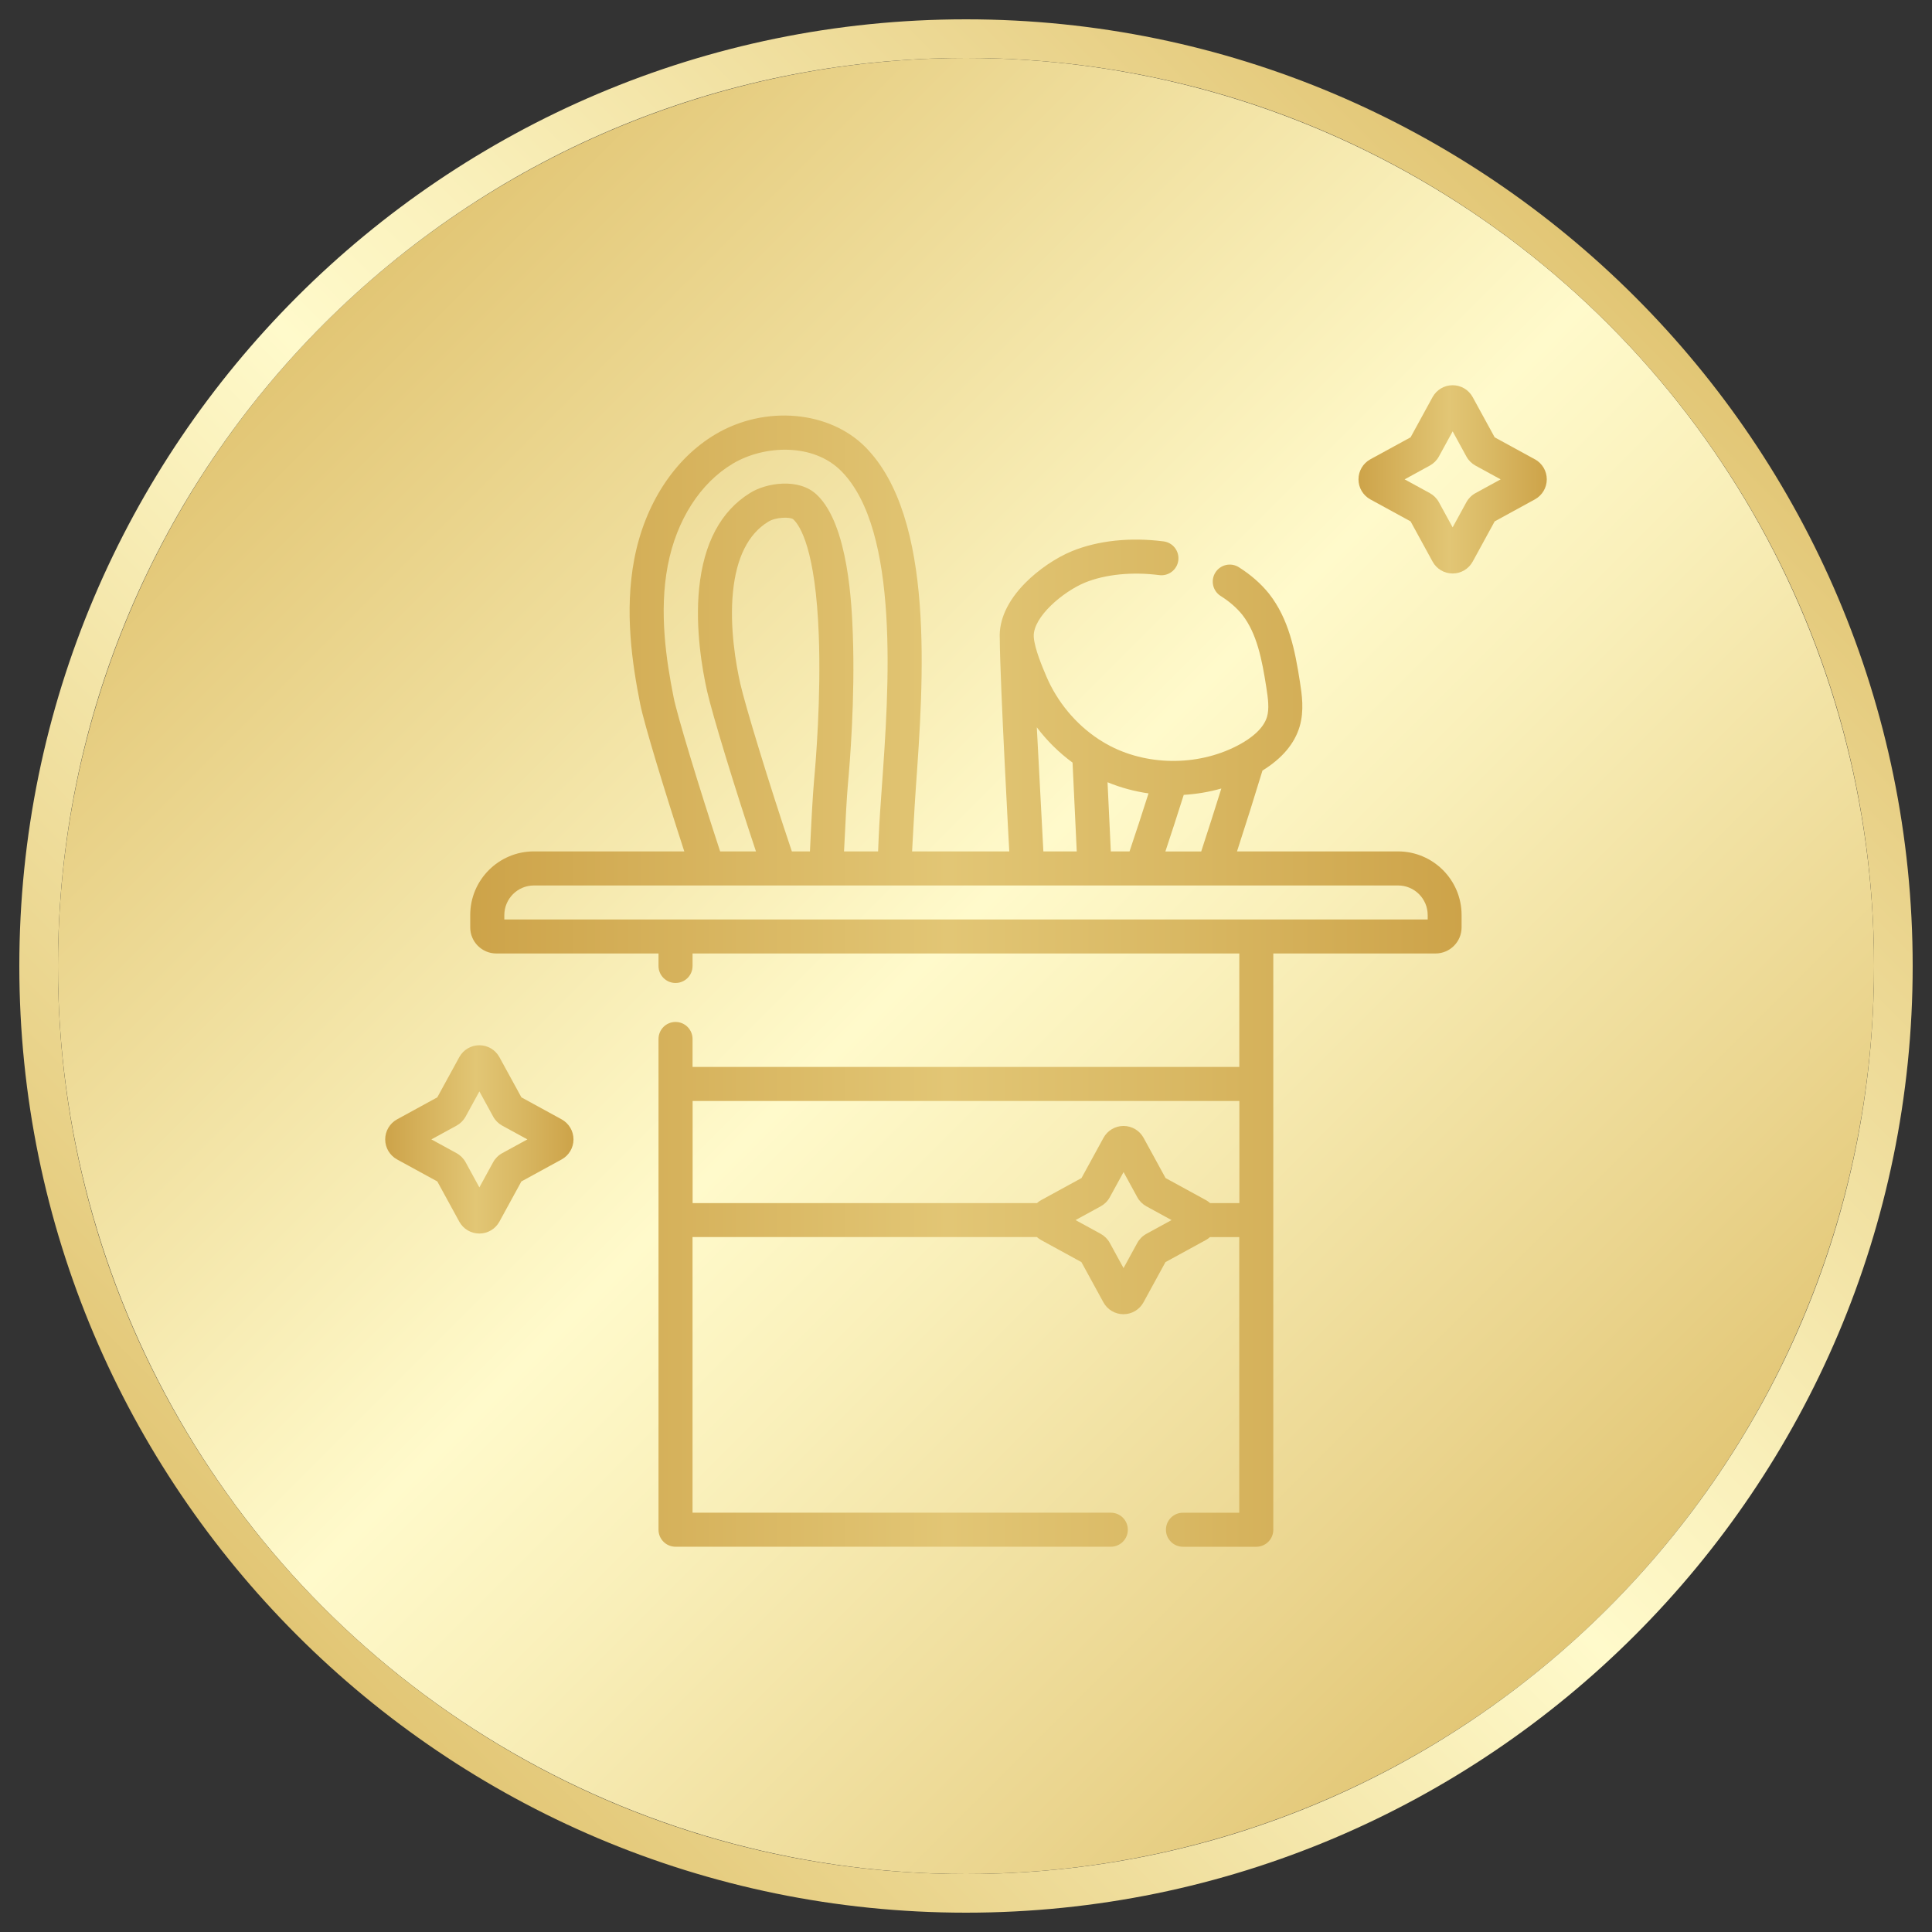 <?xml version="1.0" encoding="UTF-8"?><svg id="a" xmlns="http://www.w3.org/2000/svg" width="100" height="100" xmlns:xlink="http://www.w3.org/1999/xlink" viewBox="0 0 100 100"><rect x="0" y="0" width="100" height="100" fill="#333333" stroke="none"/><defs><style>.j{fill:url(#h);}.k{fill:url(#g);}.l{fill:url(#f);}.m{fill:url(#c);}.n{fill:url(#b);}</style><linearGradient id="b" x1="16.766" y1="16.766" x2="83.234" y2="83.234" gradientUnits="userSpaceOnUse"><stop offset="0" stop-color="#e2c675"/><stop offset=".482" stop-color="#fffacb"/><stop offset=".613" stop-color="#f9efb9"/><stop offset=".872" stop-color="#ead48d"/><stop offset="1" stop-color="#e2c675"/></linearGradient><linearGradient id="c" x1="15.368" y1="84.632" x2="84.632" y2="15.368" xlink:href="#b"/><linearGradient id="f" x1="70.315" y1="24.812" x2="80.061" y2="24.812" gradientUnits="userSpaceOnUse"><stop offset="0" stop-color="#cda349"/><stop offset=".482" stop-color="#e2c675"/><stop offset=".714" stop-color="#d9b863"/><stop offset="1" stop-color="#cda349"/></linearGradient><linearGradient id="g" x1="19.939" y1="58.975" x2="29.685" y2="58.975" xlink:href="#f"/><linearGradient id="h" x1="24.342" y1="50.786" x2="75.658" y2="50.786" xlink:href="#f"/></defs><circle class="n" cx="50" cy="50" r="47"/><path class="m" d="M50,3c25.957,0,47,21.043,47,47s-21.043,47-47,47S3,75.957,3,50,24.043,3,50,3M50,1C22.981,1,1,22.981,1,50s21.981,49,49,49,49-21.981,49-49S77.019,1,50,1h0Z"/><g id="d"><g id="e"><path class="l" d="M76.371,25.524c-.199.109-.362.271-.471.47l-.712,1.302-.712-1.303c-.109-.199-.272-.361-.47-.47l-1.302-.712,1.302-.712c.199-.109.362-.271.471-.47l.712-1.302.712,1.303c.109.199.272.361.47.47l1.302.712-1.302.712h0ZM79.446,23.774l-2.082-1.138-1.138-2.081c-.207-.38-.605-.616-1.038-.616s-.83.236-1.038.615l-1.138,2.081-2.082,1.138c-.38.208-.615.605-.615,1.038s.236.83.615,1.038l2.082,1.138,1.138,2.081c.207.38.605.616,1.038.616s.83-.236,1.038-.615l1.138-2.082,2.082-1.139c.379-.208.615-.605.615-1.038s-.236-.83-.615-1.038h0Z"/><path class="k" d="M28.223,59.481h.001s0,0-.001,0h0ZM25.995,59.687c-.199.109-.362.271-.471.47l-.712,1.302-.712-1.302c-.109-.199-.272-.362-.47-.47l-1.302-.712,1.303-.712c.199-.109.361-.271.47-.47l.712-1.302.712,1.302c.109.199.271.361.47.47l1.302.712-1.302.712h0ZM29.07,57.937l-2.082-1.138-1.139-2.082c-.208-.379-.605-.615-1.038-.615s-.83.236-1.038.615l-1.139,2.082-2.081,1.138c-.38.208-.615.605-.615,1.038s.236.83.615,1.038l2.082,1.138,1.138,2.082c.208.379.605.615,1.038.615s.83-.236,1.038-.615l1.138-2.082,2.082-1.138c.38-.208.615-.605.615-1.038s-.236-.83-.615-1.038h0Z"/><path class="j" d="M73.896,47.593H26.104v-.23c0-.844.687-1.531,1.531-1.531h44.731c.844,0,1.531.687,1.531,1.531v.23h0ZM40.987,44.07c-1.225-3.637-2.407-7.536-2.671-8.688-.221-.985-.563-2.914-.376-4.761.179-1.763.788-2.977,1.809-3.607.004-.003.008-.005.013-.008.378-.243,1.135-.262,1.295-.127.003.003.007.006.01.009.339.316,1.146,1.533,1.313,5.988.121,3.244-.157,6.584-.246,7.536-.063.722-.13,1.893-.212,3.657h-.936ZM34.866,36.092c-.382-1.915-.762-4.42-.303-6.818.449-2.351,1.681-4.276,3.378-5.282,1.617-.958,4.156-1.073,5.607.395,3.046,3.081,2.454,11.35,2.1,16.291-.071.999-.133,1.861-.165,2.607l-.033.785h-1.763c.078-1.677.144-2.827.202-3.5.091-.973.377-4.409.252-7.76-.052-1.399-.212-5.655-1.867-7.206-.926-.884-2.625-.613-3.455-.085-1.508.934-2.393,2.591-2.631,4.924-.213,2.095.165,4.235.41,5.328.292,1.274,1.425,4.98,2.531,8.299h-1.854c-1.145-3.485-2.228-7.067-2.409-7.978h0ZM53.665,37.646c.527.698,1.151,1.314,1.85,1.826.068,1.479.145,3.093.217,4.598h-1.727s-.286-5.36-.34-6.424h0ZM59.447,41.066c-.328,1.031-.661,2.049-.983,3.004h-.968c-.056-1.163-.115-2.395-.17-3.581.681.281,1.395.473,2.12.577h0ZM60.321,44.07c.313-.942.634-1.933.949-2.928.658-.039,1.311-.149,1.946-.329-.332,1.064-.69,2.184-1.041,3.258h-1.854ZM62.634,62.271c-.067-.06-.141-.113-.222-.157l-2.082-1.138-1.138-2.081c-.208-.38-.605-.615-1.038-.616h0c-.432,0-.83.236-1.038.615l-1.138,2.082-2.082,1.138c-.081.044-.155.097-.222.157h-17.824v-5.284h28.3v5.284h-1.516ZM59.337,63.864c-.199.109-.362.271-.471.47l-.712,1.302-.712-1.303c-.109-.199-.272-.361-.47-.47l-1.302-.712,1.302-.712c.199-.109.362-.271.471-.471l.712-1.302.712,1.303c.109.199.272.361.47.47l1.302.712-1.302.712h0ZM72.365,44.07h-8.338c.461-1.42.924-2.889,1.318-4.186,1.016-.627,1.663-1.393,1.925-2.281.244-.828.112-1.677.016-2.298-.259-1.664-.576-3.266-1.601-4.575-.002-.003-.005-.006-.008-.01-.413-.512-.935-.97-1.554-1.361-.411-.26-.955-.137-1.215.274-.26.411-.137.955.274,1.215.452.285.828.612,1.118.971.761.976,1.023,2.334,1.244,3.756.095.612.158,1.112.036,1.528-.188.636-.853,1.117-1.379,1.409-2.022,1.122-4.658,1.166-6.716.112-.21-.108-.415-.227-.614-.358-.008-.006-.017-.011-.025-.017-1.167-.773-2.127-1.923-2.688-3.244-.212-.499-.605-1.425-.649-2.024,0-.012-.001-.024-.002-.036-.041-1.019,1.532-2.328,2.646-2.788,1.044-.429,2.447-.571,3.85-.389.481.063.924-.278.986-.76.062-.482-.278-.924-.761-.986-1.722-.223-3.408-.043-4.747.507-.831.343-1.73.955-2.406,1.636-.92.928-1.378,1.925-1.327,2.886.016,2.371.492,11.017.492,11.017h-5.03s.122-2.282.192-3.267c.399-5.577,1.003-14.006-2.604-17.655-1.873-1.894-5.208-2.183-7.758-.672-2.132,1.263-3.666,3.62-4.21,6.467-.515,2.697-.107,5.421.306,7.493.209,1.049,1.268,4.516,2.283,7.634h-7.787c-1.815,0-3.293,1.477-3.293,3.293v.641c0,.745.606,1.35,1.35,1.35h8.396v.646c0,.486.394.881.881.881s.881-.394.881-.881v-.646h28.3v5.871h-28.3v-1.446c0-.486-.394-.881-.881-.881s-.881.394-.881.881v25.401c0,.486.394.881.881.881h22.53c.487,0,.881-.394.881-.881s-.394-.881-.881-.881h-21.65v-14.267h17.824c.067.06.141.113.222.157l2.082,1.139,1.138,2.082c.208.38.605.615,1.038.615h0c.433,0,.83-.236,1.037-.615l1.138-2.082,2.082-1.138c.081-.044.155-.097.222-.157h1.515v14.267h-2.914c-.487,0-.881.394-.881.881s.394.881.881.881h3.795c.487,0,.881-.394.881-.881v-29.827h8.396c.745,0,1.35-.606,1.35-1.35v-.641c0-1.816-1.477-3.293-3.292-3.293h0Z"/></g></g></svg>